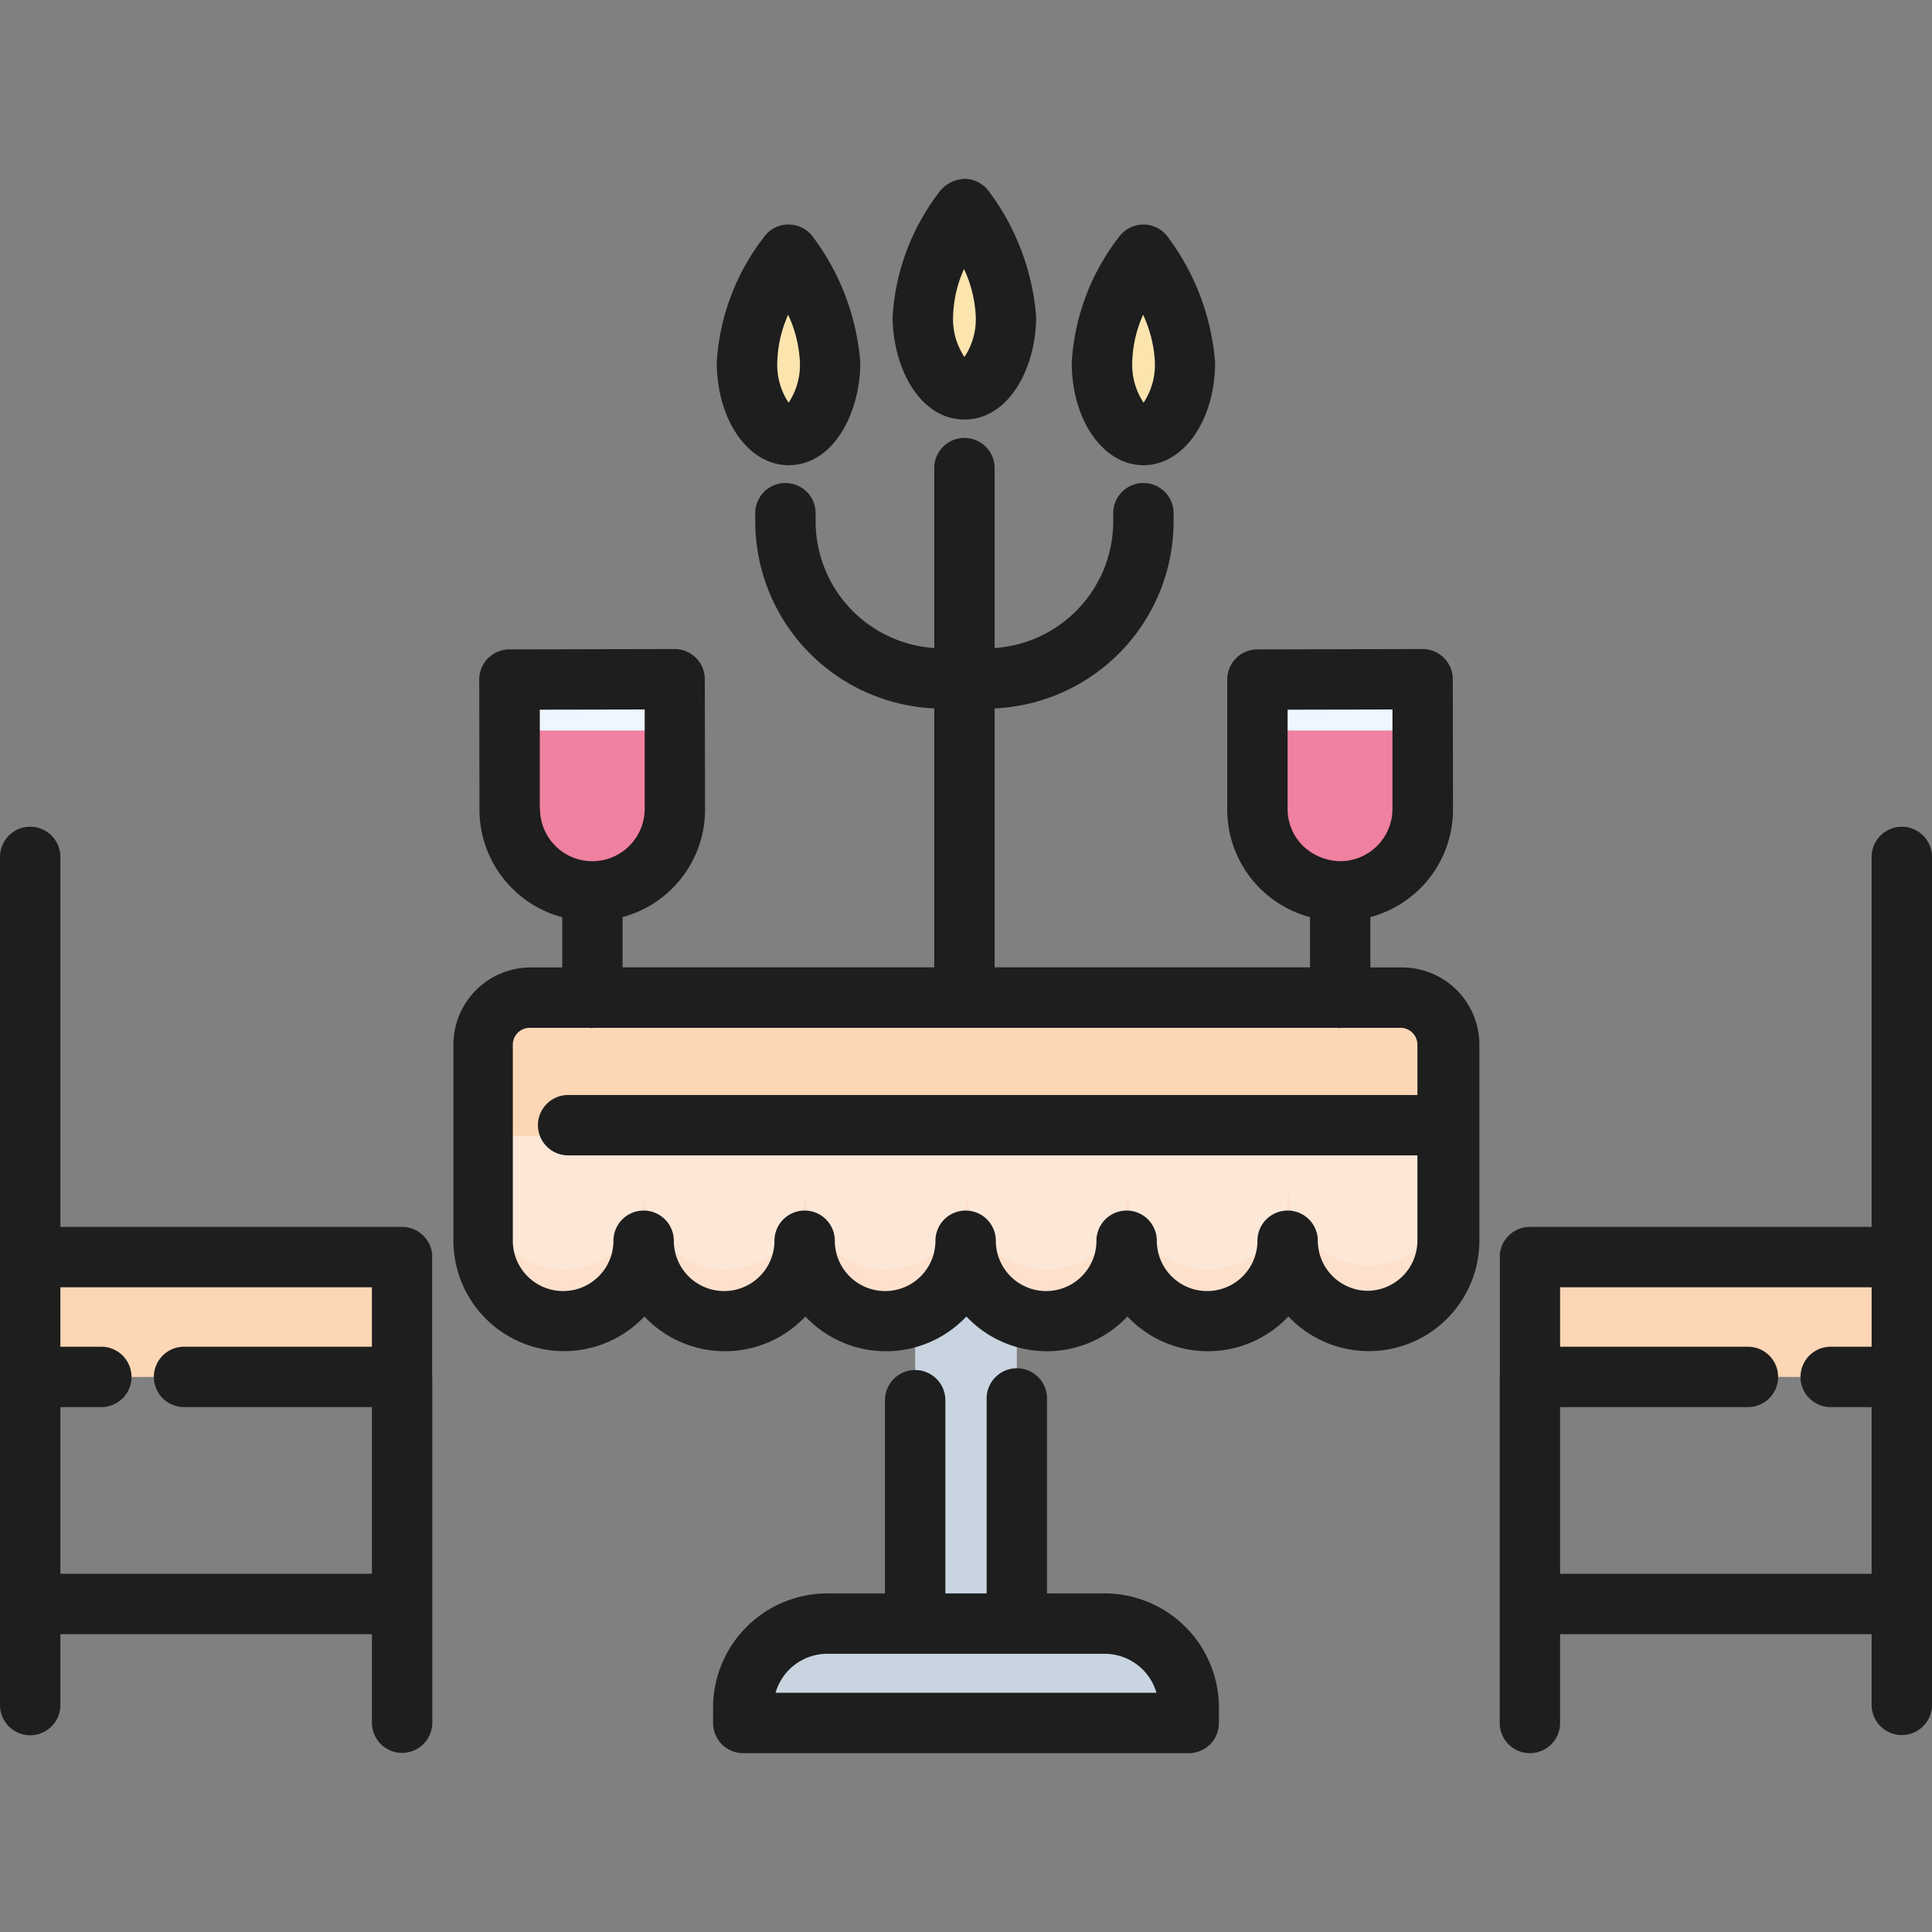 <svg height="512" viewBox="0 0 48 48" width="512" xmlns="http://www.w3.org/2000/svg"><rect x="0" y="0" width="48" height="48" fill="#808080" stroke="none"/><g id="flat"><g fill="#fce4ae"><path d="m19.593 6.328a4.873 4.873 0 0 0 -1.032 2.677c0 .949.467 1.8 1.032 1.8s1.031-.854 1.031-1.8a5.387 5.387 0 0 0 -1.031-2.677z"/><path d="m28.408 6.328a4.873 4.873 0 0 0 -1.032 2.677c0 .949.467 1.8 1.032 1.8s1.031-.854 1.031-1.8a5.387 5.387 0 0 0 -1.031-2.677z"/><path d="m23.961 5.193a4.873 4.873 0 0 0 -1.032 2.676c0 .95.467 1.8 1.032 1.8s1.031-.854 1.031-1.8a5.387 5.387 0 0 0 -1.031-2.676z"/></g><path d="m24.3 30.826h-.6a1.691 1.691 0 0 1 -.963 1.52v8.2h2.526v-8.2a1.691 1.691 0 0 1 -.963-1.52z" fill="#c8d5e1"/><path d="m27.446 40.338h-6.892a2.087 2.087 0 0 0 -2.088 2.087v.382h11.068v-.382a2.087 2.087 0 0 0 -2.088-2.087z" fill="#c8d5e1"/><path d="m12.655 16.884.006 3.218a2.053 2.053 0 1 0 4.106-.008v-3.21z" fill="#ef6f90"/><path d="m13.168 19.618a2.049 2.049 0 0 0 3.181 1.708 2.028 2.028 0 0 0 .418-1.232v-3.21h-3.6z" fill="#f081a0"/><path d="m12.655 16.884h4.112v1.263h-4.112z" fill="#d9e7f6"/><path d="m13.164 16.884h3.603v1.263h-3.603z" fill="#eef6ff"/><path d="m31.248 16.884.006 3.218a2.053 2.053 0 1 0 4.106-.008v-3.21z" fill="#ef6f90"/><path d="m31.761 19.618a2.049 2.049 0 0 0 3.181 1.708 2.034 2.034 0 0 0 .418-1.232v-3.21h-3.6z" fill="#f081a0"/><path d="m31.248 16.884h4.112v1.263h-4.112z" fill="#d9e7f6"/><path d="m31.757 16.884h3.603v1.263h-3.603z" fill="#eef6ff"/><path d="m24.3 30.826h-.6a1.691 1.691 0 0 1 -.963 1.52v.939a3 3 0 0 0 1.263-.661 3 3 0 0 0 1.263.661v-.939a1.691 1.691 0 0 1 -.963-1.52z" fill="#b2bec9"/><path d="m12.014 27.955v2.872a2 2 0 0 0 4 0 2 2 0 0 0 4 0 2 2 0 0 0 4 0 2 2 0 0 0 4 0 2 2 0 0 0 4 0 2 2 0 0 0 3.995 0v-2.872z" fill="#fde1cd"/><path d="m12.014 29.535a2 2 0 0 0 4 0 2 2 0 0 0 4 0 2 2 0 0 0 4 0 2 2 0 0 0 4 0 2 2 0 0 0 4 0 2 2 0 0 0 3.995 0v-1.58h-23.995z" fill="#fde8d8"/><path d="m13.183 24.786h21.634a1.168 1.168 0 0 1 1.168 1.168v2.264a0 0 0 0 1 0 0h-23.971a0 0 0 0 1 0 0v-2.264a1.168 1.168 0 0 1 1.168-1.168z" fill="#fdd6b6"/><path d="m22.737 39.825h2.525v.512h-2.525z" fill="#b2bec9"/><path d="m1.254 31.232h9.486v2.977h-9.486z" fill="#fdd6b6" transform="matrix(-1 0 0 -1 11.993 65.442)"/><path d="m37.26 31.232h9.486v2.977h-9.486z" fill="#fdd6b6"/></g><g id="outline" fill="#1e1e1e"><path d="m27.446 39.588h-1.433v-4.844a.75.75 0 0 0 -1.5 0v4.844h-1.026v-4.8a.75.75 0 0 0 -1.5 0v4.8h-1.433a2.841 2.841 0 0 0 -2.838 2.838v.381a.75.75 0 0 0 .75.75h11.068a.75.75 0 0 0 .75-.75v-.381a2.841 2.841 0 0 0 -2.838-2.838zm-8.178 2.469a1.34 1.34 0 0 1 1.286-.969h6.892a1.34 1.34 0 0 1 1.286.969z"/><path d="m19.593 11.558c1.115 0 1.781-1.3 1.781-2.553a5.982 5.982 0 0 0 -1.181-3.126.75.75 0 0 0 -.585-.3.733.733 0 0 0 -.6.276 5.627 5.627 0 0 0 -1.2 3.151c.003 1.431.786 2.552 1.785 2.552zm-.012-3.738a3.125 3.125 0 0 1 .293 1.185 1.705 1.705 0 0 1 -.281 1 1.7 1.7 0 0 1 -.282-1 3.089 3.089 0 0 1 .27-1.185z"/><path d="m28.408 11.558c1 0 1.781-1.121 1.781-2.553a5.982 5.982 0 0 0 -1.181-3.126.749.749 0 0 0 -1.181-.025 5.627 5.627 0 0 0 -1.2 3.151c-.001 1.432.782 2.553 1.781 2.553zm-.008-3.738a3.125 3.125 0 0 1 .293 1.185 1.707 1.707 0 0 1 -.281 1 1.7 1.7 0 0 1 -.282-1 3.089 3.089 0 0 1 .27-1.185z"/><path d="m23.961 10.423c1.115 0 1.782-1.3 1.782-2.554a5.98 5.98 0 0 0 -1.182-3.126.752.752 0 0 0 -.584-.3.832.832 0 0 0 -.6.276 5.626 5.626 0 0 0 -1.2 3.15c.002 1.255.669 2.554 1.784 2.554zm-.01-3.74a3.124 3.124 0 0 1 .292 1.186 1.7 1.7 0 0 1 -.282 1 1.7 1.7 0 0 1 -.282-1 3.069 3.069 0 0 1 .272-1.186z"/><path d="m34.817 24.036h-.771v-1.251a2.767 2.767 0 0 0 2.054-2.693l-.006-3.219a.751.751 0 0 0 -.75-.748l-4.105.009a.75.75 0 0 0 -.749.752v3.214a2.767 2.767 0 0 0 2.056 2.685v1.248h-7.835v-6.433a4.656 4.656 0 0 0 4.447-4.639v-.211a.75.75 0 0 0 -1.5 0v.211a3.156 3.156 0 0 1 -2.947 3.139v-4.47a.75.75 0 1 0 -1.5 0v4.47a3.156 3.156 0 0 1 -2.947-3.139v-.211a.75.75 0 1 0 -1.5 0v.211a4.656 4.656 0 0 0 4.447 4.639v6.433h-7.743v-1.248a2.767 2.767 0 0 0 2.049-2.693l-.007-3.219a.749.749 0 0 0 -.75-.748l-4.106.009a.75.75 0 0 0 -.748.752l.006 3.218a2.769 2.769 0 0 0 2.057 2.684v1.248h-.785a1.92 1.92 0 0 0 -1.919 1.918v4.872a2.748 2.748 0 0 0 4.745 1.882 2.749 2.749 0 0 0 4 0 2.748 2.748 0 0 0 4 0 2.748 2.748 0 0 0 4 0 2.749 2.749 0 0 0 4 0 2.748 2.748 0 0 0 4.745-1.882v-4.872a1.92 1.92 0 0 0 -1.938-1.918zm-2.827-3.936v-2.468l2.605-.005v2.469a1.3 1.3 0 0 1 -1.3 1.3 1.373 1.373 0 0 1 -.921-.379 1.291 1.291 0 0 1 -.384-.917zm-18.579 0v-2.468l2.606-.005v2.469a1.3 1.3 0 0 1 -1.3 1.3 1.3 1.3 0 0 1 -1.3-1.3zm20.577 11.969a1.246 1.246 0 0 1 -1.247-1.243.75.75 0 0 0 -1.5 0 1.248 1.248 0 0 1 -2.5 0 .75.75 0 0 0 -1.5 0 1.248 1.248 0 0 1 -2.5 0 .75.75 0 0 0 -1.5 0 1.248 1.248 0 0 1 -2.5 0 .75.75 0 0 0 -1.5 0 1.248 1.248 0 0 1 -2.5 0 .75.75 0 0 0 -1.5 0 1.248 1.248 0 0 1 -2.5 0v-4.872a.419.419 0 0 1 .419-.418h1.5c.014 0 .025.008.039.008s.025-.007.038-.008h18.5c.013 0 .025.008.038.008s.026-.007.039-.008h1.482a.419.419 0 0 1 .419.418v1.251h-21.1a.75.75 0 0 0 0 1.5h21.1v2.121a1.247 1.247 0 0 1 -1.227 1.243z"/><path d="m9.99 30.482h-8.49v-9.192a.75.75 0 0 0 -1.5 0v21.072a.75.75 0 0 0 1.5 0v-1.762h7.74v2.2a.75.75 0 0 0 1.5 0v-11.568a.75.75 0 0 0 -.75-.75zm-8.49 8.618v-4.141h1.017a.75.75 0 0 0 0-1.5h-1.017v-1.477h7.74v1.477h-4.667a.75.75 0 0 0 0 1.5h4.667v4.141z"/><path d="m47.25 20.54a.75.75 0 0 0 -.75.75v9.192h-8.49a.75.75 0 0 0 -.75.75v11.575a.75.75 0 0 0 1.5 0v-2.207h7.74v1.757a.75.75 0 0 0 1.5 0v-21.067a.75.75 0 0 0 -.75-.75zm-8.49 18.56v-4.141h4.667a.75.75 0 0 0 0-1.5h-4.667v-1.477h7.74v1.477h-1.017a.75.75 0 0 0 0 1.5h1.017v4.141z"/></g></svg>